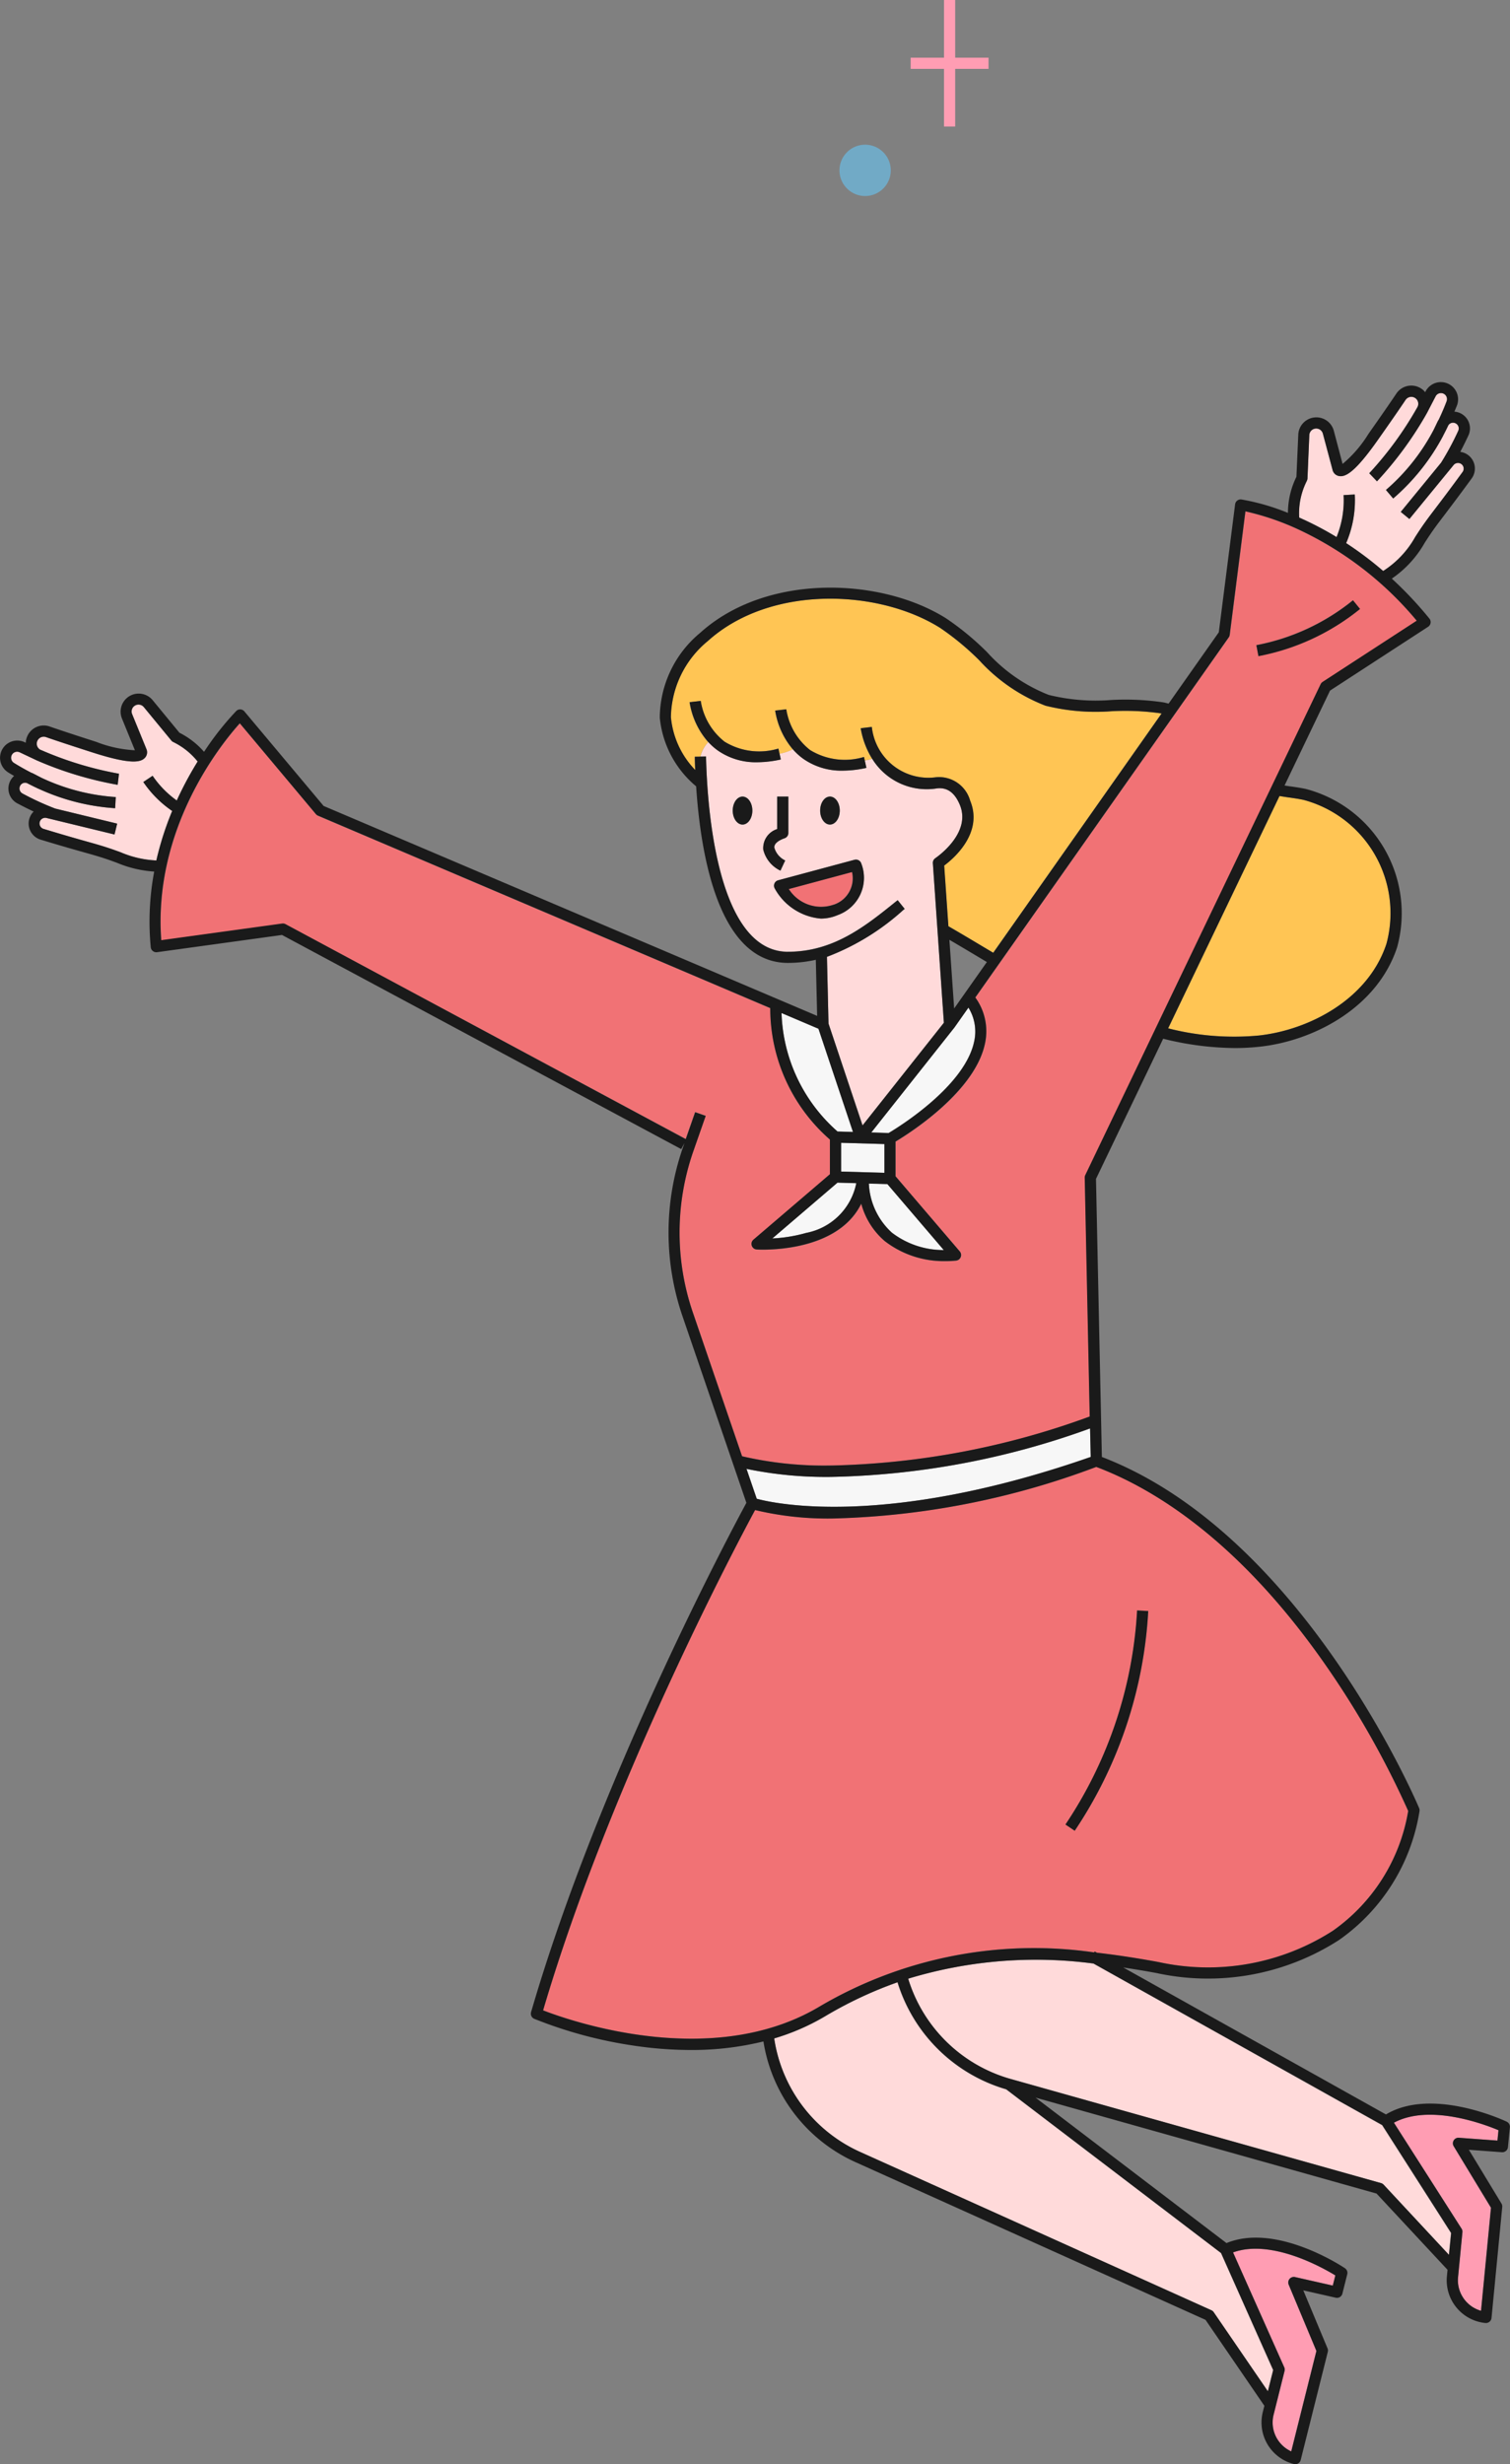 <svg xmlns="http://www.w3.org/2000/svg" xmlns:xlink="http://www.w3.org/1999/xlink" width="76.99" height="125.599" viewBox="0 0 76.99 125.599">
  <rect x="0" y="0" width="76.99" height="125.599" fill="#808080" stroke="none"/>
  <defs>
    <clipPath id="clip-path">
      <rect id="長方形_98" data-name="長方形 98" width="76.99" height="125.599" fill="none"/>
    </clipPath>
  </defs>
  <g id="グループ_37" data-name="グループ 37" transform="translate(0 -0.005)">
    <g id="グループ_36" data-name="グループ 36" transform="translate(0 0.005)" clip-path="url(#clip-path)">
      <path id="パス_278" data-name="パス 278" d="M596.146,628.78l.357.444-.084.068a12.271,12.271,0,0,1-3.879,2.376l.079,3.4,1.736,5.192,4.147-5.233-.562-8.132a.286.286,0,0,1,.128-.258c.019-.012,1.859-1.247,1.247-2.716-.257-.616-.631-.892-1.148-.842a3.27,3.27,0,0,1-3.321-1.507,1.849,1.849,0,0,1-.38.087l.083.375a5.638,5.638,0,0,1-1.207.141,3.379,3.379,0,0,1-2.008-.6,3.119,3.119,0,0,1-.536-.488,2.555,2.555,0,0,1-.675.225l.064.29a5.642,5.642,0,0,1-1.207.141,3.379,3.379,0,0,1-2.008-.6,3.1,3.1,0,0,1-.481-.428,1.668,1.668,0,0,0-.4.737l.284-.006c.05,2.336.5,9.957,4.177,9.957,2.326,0,3.944-1.3,5.509-2.564Zm-7.909-3.855c-.276,0-.5-.319-.5-.713s.223-.713.5-.713.5.319.5.713-.223.713-.5.713m4.454-1.425c.275,0,.5.319.5.713s-.223.713-.5.713-.5-.319-.5-.713.223-.713.5-.713m-3.393,2.707a1.016,1.016,0,0,1,.709-1.052V623.5h.57v1.853a.285.285,0,0,1-.2.273s-.563.179-.512.487a1.043,1.043,0,0,0,.551.643l-.239.518a1.606,1.606,0,0,1-.874-1.067m3.787,3.333a2.206,2.206,0,0,1-.856.178,2.974,2.974,0,0,1-2.351-1.533.285.285,0,0,1,.172-.419l3.89-1.045a.285.285,0,0,1,.34.174,2.015,2.015,0,0,1-1.2,2.645" transform="translate(-550.377 -582.898)" fill="#ffdada"/>
      <path id="パス_279" data-name="パス 279" d="M659.937,730.255a1.95,1.95,0,0,0,2.274.8,1.414,1.414,0,0,0,.949-1.668Z" transform="translate(-619.723 -684.943)" fill="#f17275"/>
      <path id="パス_280" data-name="パス 280" d="M705.946,955.882l-2.209-.064v1.465l2.209.064Z" transform="translate(-660.853 -897.573)" fill="#f7f7f7"/>
      <path id="パス_281" data-name="パス 281" d="M562.264,505.97l.566-.067a3.283,3.283,0,0,0,1.2,2.069,3.381,3.381,0,0,0,2.758.359l.059.267a2.551,2.551,0,0,0,.675-.225,4.005,4.005,0,0,1-.9-1.974l.566-.067a3.284,3.284,0,0,0,1.2,2.068,3.381,3.381,0,0,0,2.758.359l.04.181a1.859,1.859,0,0,0,.38-.087,4.26,4.26,0,0,1-.583-1.556l.566-.067a2.9,2.9,0,0,0,3.285,2.563,1.646,1.646,0,0,1,1.727,1.191c.687,1.648-.836,2.951-1.322,3.313l.214,3.092c.561.324,1.114.653,1.663.981l.624.372,8.587-12.2-.019,0a12.853,12.853,0,0,0-2.555-.111,10.579,10.579,0,0,1-3.352-.284,8.882,8.882,0,0,1-3.365-2.305,13.739,13.739,0,0,0-2-1.657c-3.159-1.989-8.675-2.2-11.849.668a5.118,5.118,0,0,0-1.882,3.873,4.455,4.455,0,0,0,1.24,2.7c-.01-.241-.017-.468-.021-.676l.286-.006a1.666,1.666,0,0,1,.4-.737,3.989,3.989,0,0,1-.953-2.035" transform="translate(-527.104 -470.18)" fill="#ffc554"/>
      <path id="パス_282" data-name="パス 282" d="M646.206,991.981a7.655,7.655,0,0,0,1.732-.284,3.219,3.219,0,0,0,2.548-2.533l-.958-.028Z" transform="translate(-606.828 -928.862)" fill="#f7f7f7"/>
      <path id="パス_283" data-name="パス 283" d="M734.249,844.416a2.318,2.318,0,0,0-.3-1.7l-.725,1.03s-.008.007-.011.012h0L729,849.084l.881.026c.515-.306,3.912-2.4,4.367-4.694" transform="translate(-684.578 -791.366)" fill="#f7f7f7"/>
      <path id="パス_284" data-name="パス 284" d="M728.143,992.4a4.316,4.316,0,0,0,2.65.89l-2.876-3.364-.944-.028a3.6,3.6,0,0,0,1.17,2.5" transform="translate(-682.674 -929.581)" fill="#f7f7f7"/>
      <path id="パス_285" data-name="パス 285" d="M1089.26,334.024l.569-.032a5.529,5.529,0,0,1-.44,2.48,17.782,17.782,0,0,1,1.887,1.42,4.88,4.88,0,0,0,1.63-1.727c.4-.627.631-.931,1.05-1.482.3-.4.714-.938,1.369-1.837a.288.288,0,0,0-.041-.386.281.281,0,0,0-.214-.072.287.287,0,0,0-.2.1l-2.256,2.754-.441-.361,2.057-2.51a14.189,14.189,0,0,0,.873-1.622.292.292,0,0,0-.112-.371.288.288,0,0,0-.237-.032.285.285,0,0,0-.154.118c-.079.166-.16.33-.246.491l-.039.082-.005,0a11.008,11.008,0,0,1-2.527,3.16l-.369-.435a10.463,10.463,0,0,0,2.432-3.063l.213-.443a.86.86,0,0,1,.048-.078c.144-.3.281-.615.4-.936a.308.308,0,0,0-.563-.248l-.432.832h0s0,.01-.007.014a18.324,18.324,0,0,1-2.548,3.483l-.394-.413a17.749,17.749,0,0,0,2.446-3.352l.01-.018a.347.347,0,0,0,.025-.285.355.355,0,0,0-.629-.083c-.3.45-.782,1.144-1.43,2.064-1.193,1.693-1.659,1.868-1.958,1.817a.41.41,0,0,1-.327-.286l-.5-1.871a.352.352,0,0,0-.693.075l-.093,2.2a.283.283,0,0,1-.031.118,3.637,3.637,0,0,0-.393,1.876,16.6,16.6,0,0,1,1.906.995,4.956,4.956,0,0,0,.359-2.141" transform="translate(-1020.752 -308.791)" fill="#ffdada"/>
      <path id="パス_286" data-name="パス 286" d="M977.45,677.7a13.514,13.514,0,0,0,4.646.364c2.558-.289,5.555-1.845,6.485-4.673a5.979,5.979,0,0,0-4.232-7.335c-.253-.053-.521-.091-.779-.127-.148-.021-.3-.045-.443-.069Z" transform="translate(-917.887 -625.289)" fill="#ffc554"/>
      <path id="パス_287" data-name="パス 287" d="M656.743,853.31l.787.023-1.76-5.261-1.883-.8a8.389,8.389,0,0,0,2.856,6.039" transform="translate(-614.041 -795.641)" fill="#f7f7f7"/>
      <path id="パス_288" data-name="パス 288" d="M624.564,1196.834l.522,1.523c.9.244,6.6,1.506,17.029-2.133l-.03-1.452a40.839,40.839,0,0,1-13.2,2.471,20.031,20.031,0,0,1-4.315-.409" transform="translate(-586.505 -1121.967)" fill="#f7f7f7"/>
      <path id="パス_289" data-name="パス 289" d="M168.534,476.5a40.612,40.612,0,0,0,13.171-2.488l-.254-12.174a.284.284,0,0,1,.028-.129l12-25.021a.284.284,0,0,1,.1-.116l4.8-3.121a17.427,17.427,0,0,0-5.979-4.626,13.338,13.338,0,0,0-2.756-.947l-.8,6.294a.286.286,0,0,1-.05.128l-12.922,18.355a2.927,2.927,0,0,1,.5,2.312c-.49,2.466-3.818,4.583-4.568,5.032v1.767l3.275,3.83a.285.285,0,0,1-.181.468,4.5,4.5,0,0,1-.52.026,4.913,4.913,0,0,1-3.132-1.027,3.805,3.805,0,0,1-1.19-1.9c-1.054,2.159-4.037,2.343-5.016,2.343-.192,0-.307-.007-.315-.008a.285.285,0,0,1-.166-.5l3.9-3.336V459.9a8.87,8.87,0,0,1-3.042-6.7l-23.06-9.809a.289.289,0,0,1-.107-.079l-3.879-4.628c-.912,1.011-4.43,5.312-4.005,11.056l6.163-.849a.283.283,0,0,1,.174.031L161.1,459.857l.48-1.372.538.188-.633,1.81a12.593,12.593,0,0,0-.026,8.2l2.516,7.346a18.533,18.533,0,0,0,4.533.47h.023m26.589-44.1.36.442a11.688,11.688,0,0,1-5.18,2.405l-.106-.56a11.116,11.116,0,0,0,4.927-2.288" transform="translate(-126.139 -401.808)" fill="#f17275"/>
      <path id="パス_290" data-name="パス 290" d="M1034.343,1887.18l-.56,2.235a1.618,1.618,0,0,0,.9,1.866l1.283-5.119-1.413-3.38a.285.285,0,0,1,.326-.388l1.922.435.13-.517c-.68-.414-3.278-1.867-5.215-1.171l2.608,5.853a.283.283,0,0,1,.016.185" transform="translate(-968.849 -1766.337)" fill="#ff9db3"/>
      <path id="パス_291" data-name="パス 291" d="M769.265,1639.608a22.4,22.4,0,0,0-9.45.772,7.626,7.626,0,0,0,5.211,5.107l18.9,5.312a.286.286,0,0,1,.131.08l3.33,3.576.107-1.111-3.515-5.5Z" transform="translate(-713.514 -1539.527)" fill="#ffdada"/>
      <path id="パス_292" data-name="パス 292" d="M482.509,1251.642l.027-.047.112.063c1.064.121,2.112.287,3.143.476a11.772,11.772,0,0,0,8.882-1.593,9.337,9.337,0,0,0,3.846-6.109,45.662,45.662,0,0,0-4.143-7.344c-4.452-6.429-8.835-9.091-11.76-10.193a40.768,40.768,0,0,1-13.359,2.627,15.9,15.9,0,0,1-4.035-.429c-.915,1.7-7.38,13.875-10.809,25.5,1.381.535,8.606,3.068,14.074-.181a21.543,21.543,0,0,1,14.023-2.773m2.191-17.428.569.031a22.3,22.3,0,0,1-3.749,11.2l-.473-.318a21.728,21.728,0,0,0,3.654-10.911" transform="translate(-426.722 -1152.131)" fill="#f17275"/>
      <path id="パス_293" data-name="パス 293" d="M654,1658.016a20.688,20.688,0,0,0-3.705,1.74,11.493,11.493,0,0,1-2.586,1.124,7.563,7.563,0,0,0,4.392,5.79l17.9,8.064a.282.282,0,0,1,.118.1l2.761,4.031.271-1.083-2.657-5.964-10.959-8.346a8.2,8.2,0,0,1-5.541-5.457" transform="translate(-608.24 -1556.982)" fill="#ffdada"/>
      <path id="パス_294" data-name="パス 294" d="M1166.285,1769.239l3.449,5.4a.285.285,0,0,1,.043.181l-.222,2.293a1.618,1.618,0,0,0,1.171,1.711l.508-5.252-1.9-3.132a.286.286,0,0,1,0-.3.281.281,0,0,1,.264-.135l1.965.145.051-.531c-.733-.308-3.519-1.359-5.332-.383" transform="translate(-1095.215 -1661.047)" fill="#ff9db3"/>
      <path id="パス_295" data-name="パス 295" d="M16.09,593.392l.474-.317a4.971,4.971,0,0,0,1.232,1.26,17.692,17.692,0,0,1,1.061-1.978,3.612,3.612,0,0,0-1.238-.991.283.283,0,0,1-.1-.076l-1.4-1.7a.352.352,0,0,0-.6.357l.73,1.788a.411.411,0,0,1-.087.43c-.208.221-.686.361-2.657-.272-1.066-.342-1.868-.607-2.385-.787a.355.355,0,0,0-.453.445.346.346,0,0,0,.2.216l.007,0a17.778,17.778,0,0,0,3.974,1.205l-.066.566a18.322,18.322,0,0,1-4.131-1.246l-.014-.007h0l-.847-.4a.308.308,0,0,0-.3.537c.29.184.586.349.884.5a.865.865,0,0,1,.086.034l.433.224a10.463,10.463,0,0,0,3.79.983l-.032.569a11.01,11.01,0,0,1-3.921-1l0,.005-.082-.042c-.165-.076-.328-.159-.49-.243a.286.286,0,0,0-.195,0,.289.289,0,0,0-.169.168.292.292,0,0,0,.134.363,14.263,14.263,0,0,0,1.672.769l3.155.766-.135.554-3.46-.84a.288.288,0,0,0-.151.557c1.065.323,1.721.508,2.2.643.666.188,1.033.291,1.73.55a5.184,5.184,0,0,0,1.813.414,15.615,15.615,0,0,1,.809-2.527,5.55,5.55,0,0,1-1.473-1.476" transform="translate(-8.782 -553.539)" fill="#ffdada"/>
      <path id="パス_296" data-name="パス 296" d="M76.827,408.138c-.159-.075-3.821-1.774-6.162-.37l-13.392-7.49q.854.128,1.693.283a12.338,12.338,0,0,0,9.309-1.685,9.908,9.908,0,0,0,4.1-6.559.284.284,0,0,0-.017-.16c-.058-.14-5.895-13.962-16.177-17.9l-.3-14.172,3.426-7.145a15.448,15.448,0,0,0,3.649.475,11.723,11.723,0,0,0,1.315-.073c2.739-.309,5.954-1.994,6.963-5.061a6.547,6.547,0,0,0-4.657-8.072c-.272-.057-.549-.1-.817-.134-.089-.013-.176-.028-.265-.041l2.319-4.837,5-3.252a.285.285,0,0,0,.066-.419,19.224,19.224,0,0,0-1.916-2.037,5.465,5.465,0,0,0,1.67-1.813c.388-.607.6-.887,1.024-1.443.3-.4.717-.943,1.376-1.847a.858.858,0,0,0-.579-1.357c.159-.3.3-.592.412-.831a.856.856,0,0,0-.712-1.219c.045-.11.093-.218.136-.33a.878.878,0,0,0-1.6-.712l-.025.049a.916.916,0,0,0-1.473.076c-.3.446-.776,1.136-1.422,2.053a6.26,6.26,0,0,1-1.317,1.529l-.446-1.687a.922.922,0,0,0-1.813.2L66.1,324.3a4.171,4.171,0,0,0-.432,1.84,11.349,11.349,0,0,0-2.372-.685.286.286,0,0,0-.322.246l-.831,6.523-2.56,3.636c-.091-.022-.181-.048-.271-.064a13.283,13.283,0,0,0-2.669-.12,10.008,10.008,0,0,1-3.173-.26,8.336,8.336,0,0,1-3.139-2.175,14.155,14.155,0,0,0-2.088-1.724c-3.336-2.1-9.169-2.309-12.542.734a5.656,5.656,0,0,0-2.061,4.325,5.213,5.213,0,0,0,1.854,3.5c.232,3.533,1.159,9,4.681,9a6.453,6.453,0,0,0,1.421-.159l.067,2.859L16.5,341.076l-4.041-4.821a.286.286,0,0,0-.2-.1.277.277,0,0,0-.214.082,14.787,14.787,0,0,0-1.641,2.08,4.159,4.159,0,0,0-1.256-.974l-1.363-1.656a.922.922,0,0,0-1.566.935l.66,1.616a6.273,6.273,0,0,1-1.972-.428c-1.322-.424-2.019-.66-2.371-.782a.916.916,0,0,0-1.222.827l-.05-.024a.878.878,0,0,0-.851,1.533c.1.064.2.121.307.182a.856.856,0,0,0,.166,1.4c.233.123.521.271.83.415a.858.858,0,0,0,.354,1.432c1.07.325,1.729.511,2.211.646.673.189,1.011.285,1.686.536a5.872,5.872,0,0,0,1.895.446,13.744,13.744,0,0,0-.176,3.854.285.285,0,0,0,.323.255l6.369-.878,20.355,10.915.166-.31-.08.23a13.168,13.168,0,0,0-.028,8.576l3.265,9.532c-.713,1.315-7.485,13.964-10.978,25.957a.285.285,0,0,0,.16.341,22.234,22.234,0,0,0,5.013,1.358,19.72,19.72,0,0,0,2.967.232,15.262,15.262,0,0,0,3.707-.436,8.129,8.129,0,0,0,4.709,6.159l17.832,8.031,3,4.381-.08.318a2.185,2.185,0,0,0,1.588,2.651.28.28,0,0,0,.069.009.285.285,0,0,0,.276-.216L67.7,419.87a.285.285,0,0,0-.013-.179l-1.236-2.957,1.654.375a.284.284,0,0,0,.339-.209l.248-.988a.285.285,0,0,0-.118-.306c-.145-.1-3.515-2.324-6.039-1.282L52.8,406.911,70.185,411.8l3.62,3.886-.032.327a2.187,2.187,0,0,0,1.964,2.385h.028a.285.285,0,0,0,.283-.258l.547-5.656a.284.284,0,0,0-.04-.175l-1.662-2.74,1.692.125a.288.288,0,0,0,.3-.257l.1-1.013a.285.285,0,0,0-.162-.285m-11.144-67.5c.259.036.526.074.779.127a5.979,5.979,0,0,1,4.232,7.335c-.93,2.828-3.927,4.384-6.485,4.673a13.514,13.514,0,0,1-4.646-.363l5.678-11.841c.147.024.294.048.443.069m.954-16.141a.283.283,0,0,0,.031-.118l.093-2.2a.352.352,0,0,1,.693-.075l.5,1.871a.41.41,0,0,0,.327.286c.3.051.764-.124,1.958-1.817.649-.92,1.13-1.615,1.43-2.064a.355.355,0,0,1,.629.083.347.347,0,0,1-.025.285l-.009.018a17.758,17.758,0,0,1-2.446,3.352l.394.413a18.324,18.324,0,0,0,2.548-3.483s0-.01.007-.014h0l.432-.832a.308.308,0,0,1,.563.248c-.121.322-.258.632-.4.936a.856.856,0,0,0-.048.078l-.213.443a10.465,10.465,0,0,1-2.432,3.063l.369.435a11.009,11.009,0,0,0,2.527-3.16l0,0,.039-.082c.086-.161.167-.325.246-.491a.285.285,0,0,1,.154-.118.288.288,0,0,1,.237.032.292.292,0,0,1,.112.371,14.171,14.171,0,0,1-.873,1.622l-2.057,2.51.441.361,2.256-2.754a.286.286,0,0,1,.2-.1.282.282,0,0,1,.214.072.288.288,0,0,1,.041.386c-.655.9-1.067,1.441-1.369,1.837-.419.551-.65.854-1.05,1.482a4.879,4.879,0,0,1-1.63,1.727,17.773,17.773,0,0,0-1.887-1.42,5.529,5.529,0,0,0,.44-2.48l-.569.032a4.955,4.955,0,0,1-.358,2.141,16.591,16.591,0,0,0-1.906-.995,3.638,3.638,0,0,1,.393-1.876m-26.461,24.01c-3.679,0-4.127-7.621-4.177-9.957l-.284.006c-.007.029-.015.057-.021.087a.563.563,0,0,0,.028.363.563.563,0,0,1-.028-.363c.005-.029.014-.058.021-.087l-.286.006c0,.208.011.435.021.676a4.455,4.455,0,0,1-1.24-2.7,5.118,5.118,0,0,1,1.882-3.873c3.174-2.864,8.689-2.658,11.848-.668a13.748,13.748,0,0,1,2,1.657,8.882,8.882,0,0,0,3.365,2.305,10.579,10.579,0,0,0,3.352.284,12.85,12.85,0,0,1,2.555.111l.02,0-8.587,12.2-.624-.372c-.549-.328-1.1-.657-1.663-.981l-.214-3.092c.485-.362,2.008-1.665,1.322-3.313a1.646,1.646,0,0,0-1.727-1.191,2.9,2.9,0,0,1-3.285-2.563l-.566.067a4.259,4.259,0,0,0,.583,1.556,1.843,1.843,0,0,0,.405-.193,1.843,1.843,0,0,1-.405.193,3.27,3.27,0,0,0,3.321,1.507c.517-.05.891.227,1.148.842.612,1.469-1.229,2.7-1.247,2.716a.286.286,0,0,0-.128.258l.562,8.132-4.147,5.233-1.736-5.192-.079-3.4a12.27,12.27,0,0,0,3.879-2.376l.084-.068-.357-.444-.084.068c-1.565,1.261-3.183,2.564-5.509,2.564m2.708,11.2v-1.465l2.209.064v1.465Zm.775.593a3.219,3.219,0,0,1-2.548,2.533,7.658,7.658,0,0,1-1.732.284l3.323-2.845Zm1.585.046,2.876,3.364a4.315,4.315,0,0,1-2.65-.89,3.6,3.6,0,0,1-1.17-2.5Zm-.82-2.63,4.218-5.323h0s.008-.007.011-.012l.725-1.03a2.318,2.318,0,0,1,.3,1.7c-.455,2.291-3.852,4.388-4.367,4.694Zm4.224-6.321-.242-3.5q.667.39,1.323.783l.587.35Zm-6.918,1.033,1.76,5.261-.787-.023a8.389,8.389,0,0,1-2.856-6.039ZM7.972,343.854a5.184,5.184,0,0,1-1.813-.414c-.7-.259-1.064-.363-1.73-.55-.479-.135-1.135-.32-2.2-.643a.288.288,0,0,1,.151-.556l3.46.84.135-.554-3.155-.766a14.243,14.243,0,0,1-1.672-.769.292.292,0,0,1-.134-.363.282.282,0,0,1,.364-.167c.163.084.326.167.49.243l.082.042,0-.005a11.009,11.009,0,0,0,3.921,1l.032-.569a10.465,10.465,0,0,1-3.79-.983l-.433-.224a.85.85,0,0,0-.086-.034c-.3-.156-.594-.321-.884-.5a.308.308,0,0,1,.3-.537l.847.4h0l.014.007A18.322,18.322,0,0,0,6,340l.066-.566A17.779,17.779,0,0,1,2.1,338.228l-.007,0a.346.346,0,0,1-.2-.216.355.355,0,0,1,.453-.445c.516.18,1.319.445,2.385.787,1.971.632,2.449.492,2.657.272a.411.411,0,0,0,.087-.43L6.74,336.4a.352.352,0,0,1,.6-.357l1.4,1.7a.283.283,0,0,0,.1.076,3.61,3.61,0,0,1,1.238.991A17.69,17.69,0,0,0,9.013,340.8a4.97,4.97,0,0,1-1.232-1.26l-.474.317a5.549,5.549,0,0,0,1.473,1.476,15.627,15.627,0,0,0-.809,2.527m29.868,30.369-2.516-7.346a12.593,12.593,0,0,1,.026-8.2l.633-1.81-.538-.188-.48,1.372L14.558,347.1a.283.283,0,0,0-.174-.031l-6.163.849c-.425-5.743,3.093-10.045,4.005-11.056l3.879,4.628a.289.289,0,0,0,.107.079l23.06,9.809a8.87,8.87,0,0,0,3.042,6.7v1.767l-3.9,3.336a.285.285,0,0,0,.166.5c.007,0,.122.008.315.008.979,0,3.963-.184,5.016-2.343a3.805,3.805,0,0,0,1.19,1.9,4.913,4.913,0,0,0,3.132,1.027,4.481,4.481,0,0,0,.52-.026.285.285,0,0,0,.181-.468l-3.275-3.83v-1.768c.75-.449,4.077-2.566,4.568-5.032a2.927,2.927,0,0,0-.5-2.312l12.922-18.355a.286.286,0,0,0,.05-.128l.8-6.294a13.337,13.337,0,0,1,2.756.947,17.427,17.427,0,0,1,5.979,4.626l-4.8,3.121a.284.284,0,0,0-.1.116l-12,25.021a.283.283,0,0,0-.028.129l.254,12.174A40.612,40.612,0,0,1,42.4,374.693h-.023a18.533,18.533,0,0,1-4.533-.47m17.77.032c-10.424,3.639-16.127,2.377-17.029,2.133l-.522-1.523a20.033,20.033,0,0,0,4.315.409,40.841,40.841,0,0,0,13.2-2.471ZM27.691,402.463c3.429-11.629,9.894-23.808,10.809-25.5a15.905,15.905,0,0,0,4.035.429,40.769,40.769,0,0,0,13.359-2.627c2.925,1.1,7.309,3.764,11.76,10.193A45.664,45.664,0,0,1,71.8,392.3a9.337,9.337,0,0,1-3.846,6.109A11.772,11.772,0,0,1,59.069,400c-1.031-.189-2.079-.355-3.143-.476l-.112-.062-.027.047a21.543,21.543,0,0,0-14.023,2.773c-5.468,3.248-12.693.716-14.074.181m40.395,13.511-.13.517-1.922-.435a.285.285,0,0,0-.326.388l1.413,3.379-1.283,5.119a1.618,1.618,0,0,1-.9-1.866l.56-2.235a.283.283,0,0,0-.016-.185L62.87,414.8c1.938-.7,4.535.757,5.215,1.171m-5.825-1.139,2.657,5.963-.271,1.083-2.761-4.031a.286.286,0,0,0-.118-.1l-17.9-8.064a7.564,7.564,0,0,1-4.392-5.79,11.5,11.5,0,0,0,2.586-1.124,20.68,20.68,0,0,1,3.705-1.74,8.2,8.2,0,0,0,5.541,5.457Zm11.618.091-3.33-3.576a.285.285,0,0,0-.131-.08l-18.9-5.312a7.625,7.625,0,0,1-5.211-5.107,22.4,22.4,0,0,1,9.45-.772l14.721,8.233,3.515,5.5ZM76.35,409.1l-1.965-.145a.281.281,0,0,0-.264.135.286.286,0,0,0,0,.3l1.9,3.132-.508,5.253a1.618,1.618,0,0,1-1.171-1.711l.222-2.293a.285.285,0,0,0-.043-.181l-3.449-5.4c1.812-.976,4.6.074,5.332.383Z" transform="translate(0 -299.998)" fill="#1a1a1a"/>
      <path id="パス_297" data-name="パス 297" d="M639.631,669.542a1.044,1.044,0,0,1-.551-.643c-.051-.308.507-.486.512-.487a.285.285,0,0,0,.2-.273v-1.853h-.57v1.655a1.016,1.016,0,0,0-.709,1.052,1.606,1.606,0,0,0,.874,1.067Z" transform="translate(-599.598 -625.685)" fill="#1a1a1a"/>
      <path id="パス_298" data-name="パス 298" d="M613.612,666.287c-.276,0-.5.319-.5.713s.223.713.5.713.5-.319.5-.713-.223-.713-.5-.713" transform="translate(-575.752 -625.686)" fill="#1a1a1a"/>
      <path id="パス_299" data-name="パス 299" d="M686.7,667.711c.275,0,.5-.319.5-.713s-.223-.713-.5-.713-.5.319-.5.713.223.713.5.713" transform="translate(-644.382 -625.685)" fill="#1a1a1a"/>
      <path id="パス_300" data-name="パス 300" d="M578.76,588.293a3.283,3.283,0,0,1-1.2-2.068l-.566.067a3.989,3.989,0,0,0,.953,2.035,1.617,1.617,0,0,1,.283-.244,1.617,1.617,0,0,0-.283.244,3.11,3.11,0,0,0,.481.428,3.379,3.379,0,0,0,2.008.6,5.641,5.641,0,0,0,1.207-.141l-.064-.29a2.525,2.525,0,0,1-.428.046,2.525,2.525,0,0,0,.428-.046l-.059-.267a3.381,3.381,0,0,1-2.758-.359" transform="translate(-541.831 -550.503)" fill="#1a1a1a"/>
      <path id="パス_301" data-name="パス 301" d="M650.355,595.318a3.283,3.283,0,0,1-1.2-2.068l-.566.067a4.005,4.005,0,0,0,.9,1.974c.066-.033.133-.063.2-.1-.063.038-.13.069-.2.1a3.118,3.118,0,0,0,.536.488,3.379,3.379,0,0,0,2.008.6,5.637,5.637,0,0,0,1.207-.141l-.083-.375a1.823,1.823,0,0,1-.187.016,1.823,1.823,0,0,0,.188-.016l-.04-.181a3.381,3.381,0,0,1-2.758-.359" transform="translate(-609.063 -557.1)" fill="#1a1a1a"/>
      <path id="パス_302" data-name="パス 302" d="M895.711,1347.04l-.569-.031a21.728,21.728,0,0,1-3.654,10.911l.473.318a22.3,22.3,0,0,0,3.749-11.2" transform="translate(-837.165 -1264.927)" fill="#1a1a1a"/>
      <path id="パス_303" data-name="パス 303" d="M651.706,718.995l-3.89,1.045a.285.285,0,0,0-.172.419,2.974,2.974,0,0,0,2.351,1.533,2.206,2.206,0,0,0,.856-.178,2.015,2.015,0,0,0,1.2-2.645.285.285,0,0,0-.34-.174m-1.075,2.292a1.95,1.95,0,0,1-2.274-.8l3.224-.866a1.414,1.414,0,0,1-.949,1.668" transform="translate(-608.142 -675.173)" fill="#1a1a1a"/>
      <path id="パス_304" data-name="パス 304" d="M1056.5,502.533l-.359-.442a11.116,11.116,0,0,1-4.927,2.288l.106.56a11.687,11.687,0,0,0,5.18-2.405" transform="translate(-987.156 -471.495)" fill="#1a1a1a"/>
      <path id="パス_305" data-name="パス 305" d="M763.693,6.454h.57V3.515h1.7v-.57h-1.7V.005h-.57V2.945h-1.7v.57h1.7Z" transform="translate(-715.561 -0.005)" fill="#ff9db3"/>
      <path id="パス_306" data-name="パス 306" d="M703.716,121.034a1.308,1.308,0,1,0,1.308,1.308,1.31,1.31,0,0,0-1.308-1.308" transform="translate(-659.606 -113.659)" fill="#71aac6"/>
    </g>
  </g>
</svg>
